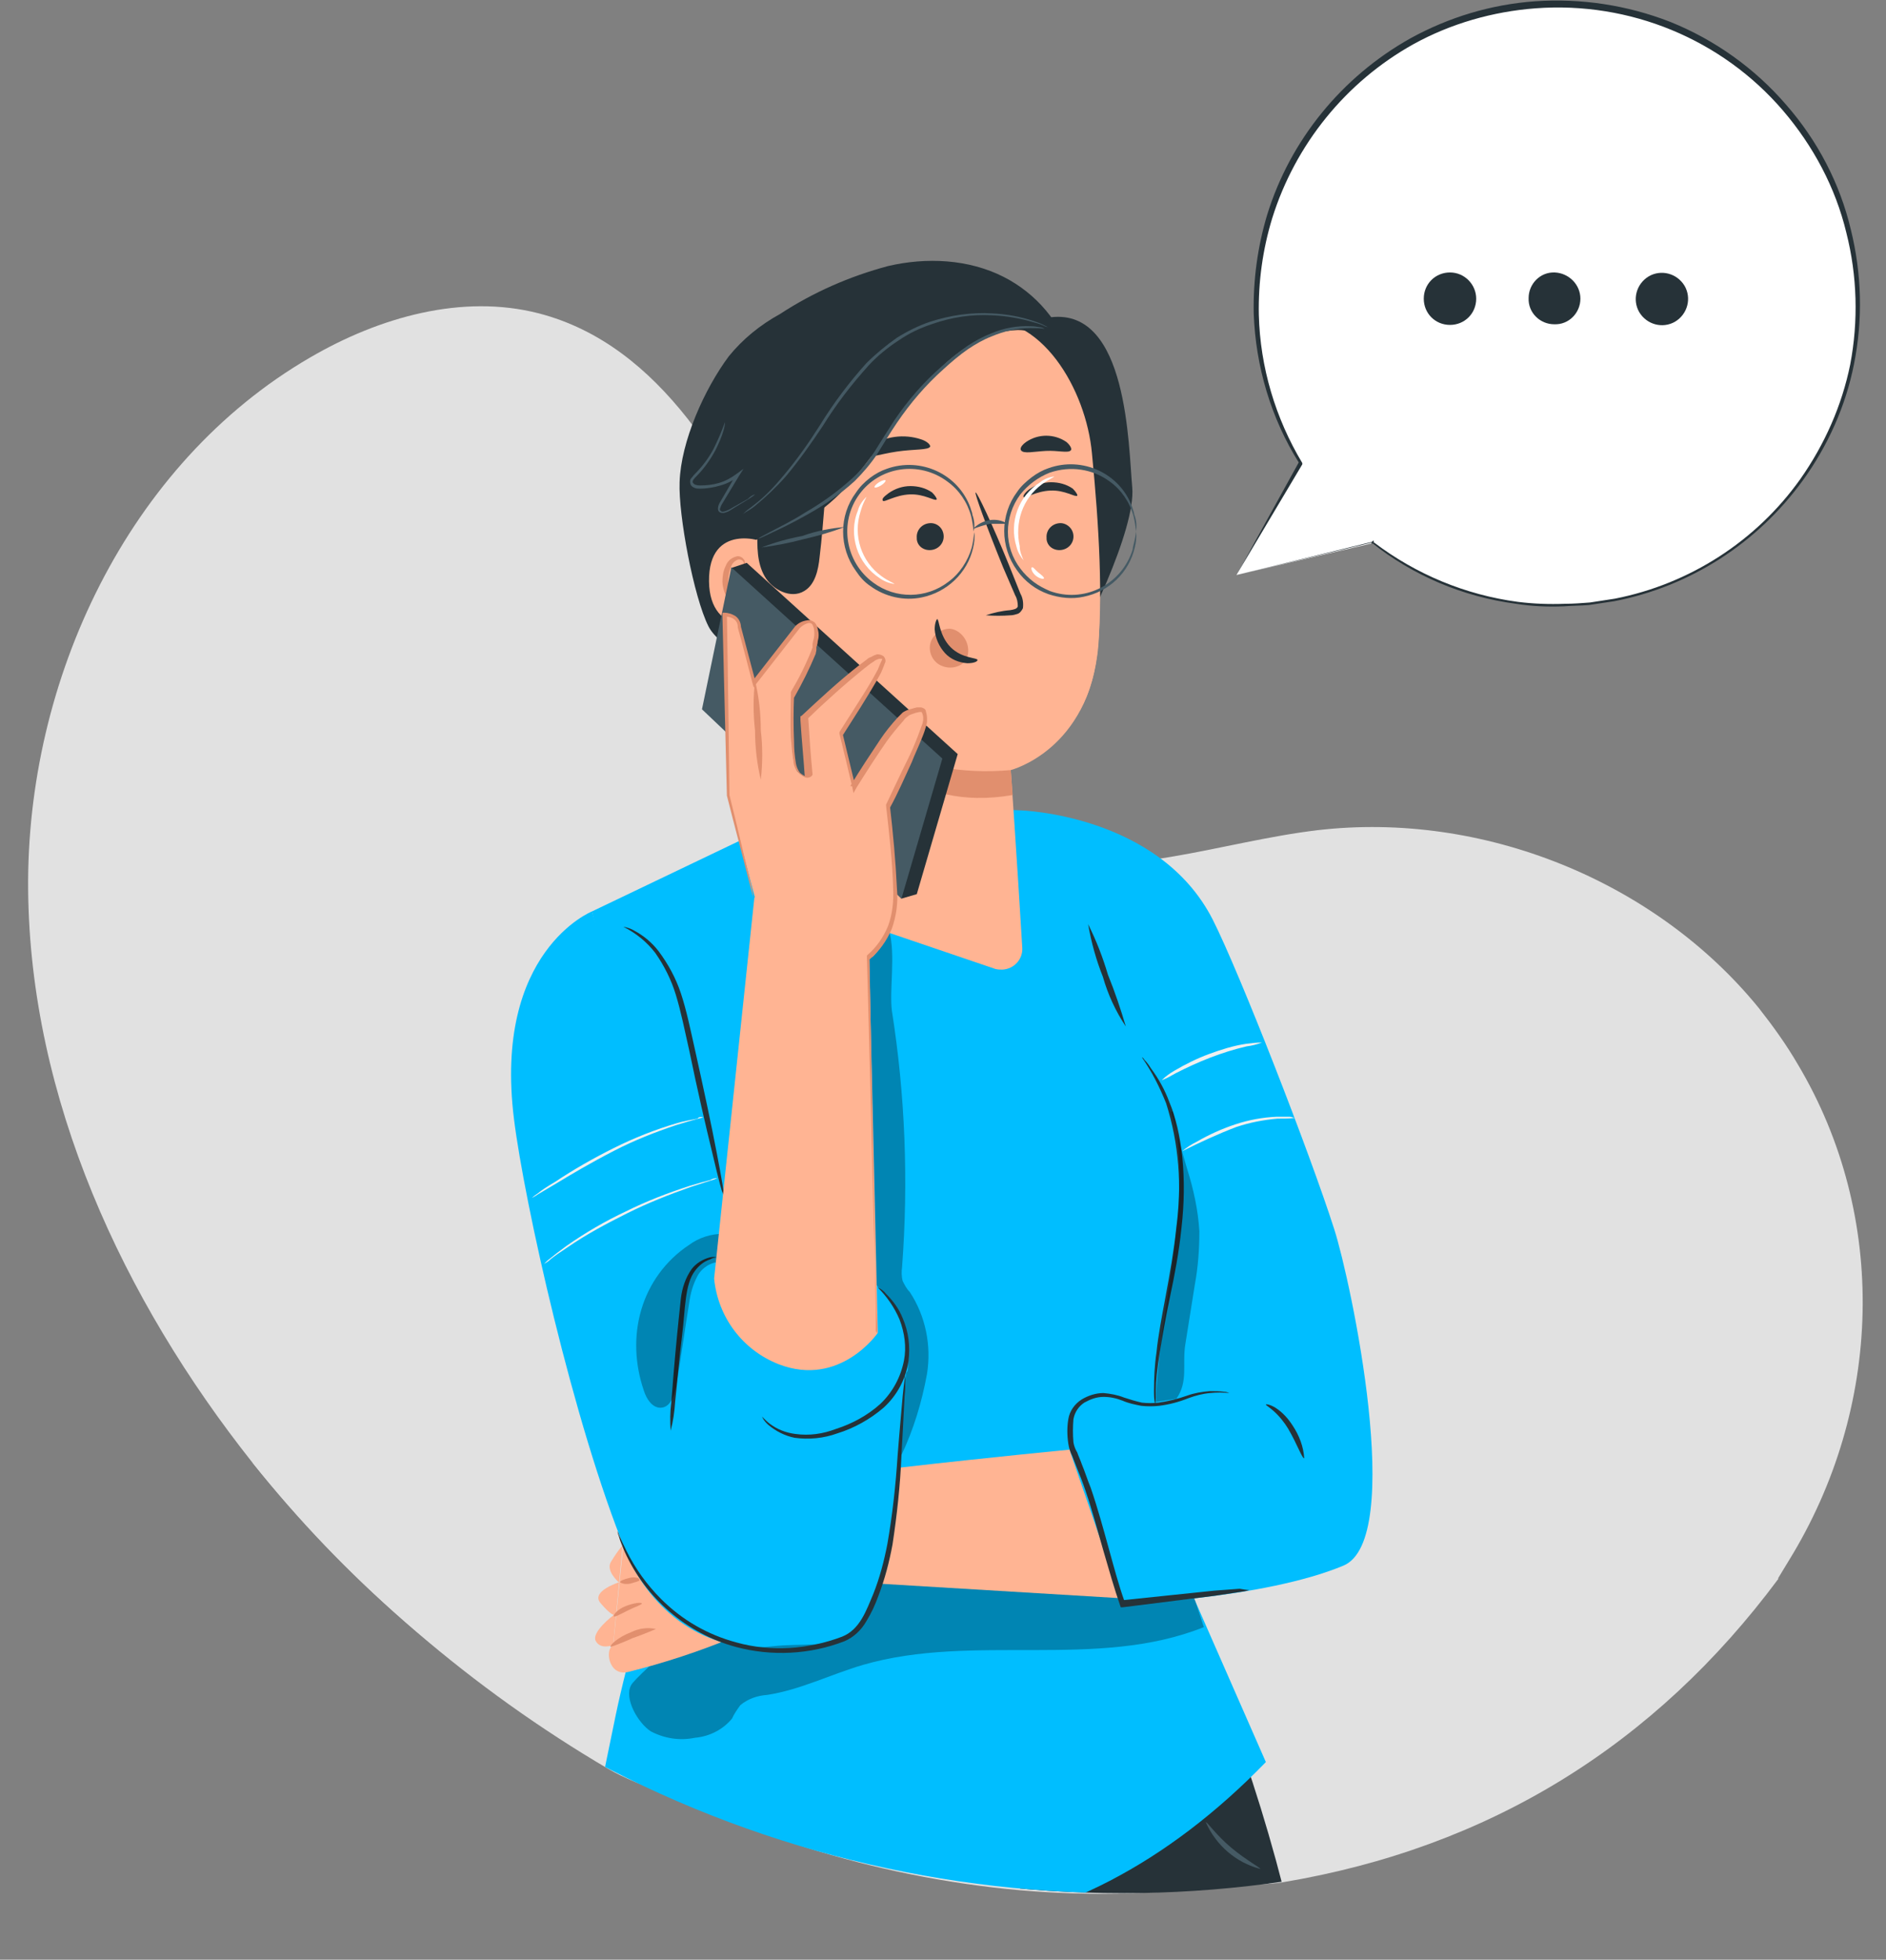 <svg xmlns="http://www.w3.org/2000/svg" xmlns:xlink="http://www.w3.org/1999/xlink" id="Layer_1" x="0px" y="0px" viewBox="0 0 295 306.4" style="enable-background:new 0 0 295 306.4;" xml:space="preserve">
<rect x="0" y="0" width="295" height="306.4" fill="#808080" stroke="none"/>
<style type="text/css">
	.st0{clip-path:url(#SVGID_00000165951538467873026130000017530858966236126886_);}
	.st1{fill:#E1E1E1;}
	.st2{clip-path:url(#SVGID_00000179641193238171901550000002147987342631601543_);}
	.st3{fill:#263238;}
	.st4{fill:#455A64;}
	.st5{fill:#00BEFF;}
	.st6{opacity:0.3;}
	.st7{clip-path:url(#SVGID_00000124138858636183810500000005178062373459886212_);}
	.st8{fill:#FFB493;}
	.st9{fill:#E18F6E;}
	.st10{clip-path:url(#SVGID_00000081639648409003203960000012294938428240275338_);}
	.st11{clip-path:url(#SVGID_00000123443119705764897890000010830384197276859808_);}
	.st12{clip-path:url(#SVGID_00000145030736036605219550000004560310449816307602_);}
	.st13{fill:#F0F0F0;}
	.st14{fill:#FFFFFF;}
</style>
<g id="Layer_2_00000075146215324997435610000004819806219548652677_">
	<g id="Layer_1-2">
		<g id="Group_2604">
			<g id="Group_2603">
				<g id="Group_2586">
					<g>
						<defs>
							<rect id="SVGID_1_" y="-22.4" width="331.2" height="328.8"></rect>
						</defs>
						<clipPath id="SVGID_00000057141859012007073480000004488891080448750780_">
							<use xlink:href="#SVGID_1_" style="overflow:visible;"></use>
						</clipPath>
						<g style="clip-path:url(#SVGID_00000057141859012007073480000004488891080448750780_);">
							<g id="Group_2585">
								<path id="Path_8533" class="st1" d="M278.1,246.8l1.7-2.8c14.7-23.8,15.6-53.8,1.4-77.6c-1.8-3.1-3.9-6-6.1-8.8          c-16.2-19.9-43.2-30.8-69-27.8c-15.2,1.8-30.6,7.9-45.3,4.1c-19.2-5-29.8-24.7-38.2-42.5S103.5,54,84.3,49          c-12-3.1-25,0.6-35.8,6.9C19.9,72.5,4.1,106.4,4.4,139.1s14.8,64,35.1,89.6c28.5,35.8,70,61,115.8,66.4          S250.6,283.9,278.1,246.8"></path>
								<path id="Path_8534" class="st1" d="M39.5,228.7c15.5,19.2,34.4,35.4,55.7,47.9c19,10.9,91.5,20,105.4,17.7          c32.4-5.4,58.3-21.5,77.6-47.5"></path>
							</g>
						</g>
					</g>
				</g>
				<g id="Group_2600">
					<g>
						<defs>
							<circle id="SVGID_00000122695854427068530400000009252145335785729933_" cx="175.5" cy="120.5" r="175.5"></circle>
						</defs>
						<clipPath id="SVGID_00000109741752796864313560000011180556617253335188_">
							<use xlink:href="#SVGID_00000122695854427068530400000009252145335785729933_" style="overflow:visible;"></use>
						</clipPath>
						<g style="clip-path:url(#SVGID_00000109741752796864313560000011180556617253335188_);">
							<g id="Group_2599">
								<path id="Path_8535" class="st3" d="M194.6,274.7c7.3,21.3,11.9,43.4,13.6,65.9c2.6,35.8-19.3,260.5-19.3,260.5l-42.9-7.8          c0,0,9.6-79.2,14.5-117.9c4.9-38.1-14.5-171.4-14.5-171.4l45.5-29.4"></path>
								<path id="Path_8536" class="st3" d="M95.3,284.8c0,0-9.1,39,11.1,81.4c12.2,25.5,101.8,239.6,101.8,239.6l37-18.9l-90.6-285          L95.3,284.8z"></path>
								<path id="Path_8537" class="st4" d="M197.1,292.2c-3.8-1-6.9-3.7-8.5-7.3c0.2-0.1,1.6,2,4,4S197.3,292.1,197.1,292.2"></path>
								<path id="Path_8538" class="st5" d="M118.1,130.3l-25.5,12.2l18.1,76.7c0,0-10.8,31.6-14.4,49l-3.6,17.5          c36.6,24.9,74.3,21.7,105.3-10.2l-16.2-36.9l13.6-53.2l-35.8-58.7l-8.9-0.4L118.1,130.3z"></path>
								<g id="Group_2589" class="st6">
									<g id="Group_2588">
										<g>
											<defs>
												<rect id="SVGID_00000055693841660677202030000010485270425591723161_" x="98.4" y="243.7" width="89.9" height="28.4"></rect>
											</defs>
											<clipPath id="SVGID_00000150087095746436555820000009004960433125334664_">
												<use xlink:href="#SVGID_00000055693841660677202030000010485270425591723161_" style="overflow:visible;"></use>
											</clipPath>
											<g style="clip-path:url(#SVGID_00000150087095746436555820000009004960433125334664_);">
												<g id="Group_2587">
													<path id="Path_8539" d="M98.7,263.5c0.7-1.5,15.5-14.2,17-15c22.2-10.7,35.7-0.6,60.5,1.4c0.6,0,0,0.5,0.6,0.5               c2.8,0.2,7.1-1.3,9.9-0.9l1.6,4.9c-16.7,6.7-36,0.9-53.3,5.9c-5.1,1.5-9.8,3.9-15,4.7c-1.5,0.1-3,0.6-4.2,1.6               c-0.5,0.7-1,1.4-1.3,2.1c-1.4,1.7-3.5,2.8-5.8,3c-2.4,0.5-4.8,0.1-6.9-1C99.8,269.4,97.6,265.6,98.7,263.5"></path>
												</g>
											</g>
										</g>
									</g>
								</g>
								<path id="Path_8540" class="st8" d="M95.9,257.3c-1.3,0.4-0.8,4.9,2.4,4.1c5.6-1.4,11.1-3.2,16.4-5.4l11.1-9.1l49.8,3          l-7.7-23.3c0,0-51.6,4.9-58.8,7.8c-5.3,2.2-9.1,4.3-11.6,7.1"></path>
								<path id="Path_8541" class="st8" d="M97.4,241.6c-0.7,0.8-1.3,1.7-1.9,2.7c-0.7,1.4,1.3,3.1,1.3,3.1s-4.4,1.4-2.9,3.2          s2.1,1.9,2.1,1.9s-3.6,2.7-2.8,4.1s2.7,0.6,2.7,0.6"></path>
								<path id="Path_8542" class="st9" d="M95.5,257.5c-0.2-0.2,1.1-1.5,3.2-2.3c1.2-0.6,2.6-0.8,3.9-0.5c-1.2,0.5-2.4,1-3.6,1.4          C97.9,256.6,96.7,257.1,95.5,257.5"></path>
								<path id="Path_8543" class="st9" d="M100.4,250.7c0,0.2-1,0.5-2.2,1.1s-2.1,1.1-2.2,0.9s0.6-1.1,1.9-1.6          S100.3,250.5,100.4,250.7"></path>
								<path id="Path_8544" class="st9" d="M100,247.1c0,0.1-0.2,0.1-0.4,0.2c-0.3,0.1-0.7,0.2-1,0.3c-0.5,0.1-1.1,0.1-1.6-0.2          c-0.1-0.2,0.6-0.5,1.5-0.7c0.4-0.1,0.8-0.1,1.2,0C99.9,246.7,100.1,247,100,247.1"></path>
								<path id="Path_8545" class="st5" d="M159.6,126.7c0,0,21.7,0.6,30.1,17.1c4.2,8.3,15.2,36.5,19,48.4          c2.6,8.1,11.2,48.6,1.4,52.6c-12.5,5.2-34.6,6-34.5,6l-8.1-23.5c-1.1-3.8,1-7.8,4.7-9.1l6.7,1.4l7.7-2.3l-5.2-47.5l-7.4-9.2          L159.6,126.7z"></path>
								<g id="Group_2592" class="st6">
									<g id="Group_2591">
										<g>
											<defs>
												<rect id="SVGID_00000096743788043597056350000009485829768598480297_" x="133.1" y="145.6" width="12.1" height="82"></rect>
											</defs>
											<clipPath id="SVGID_00000165213728952800486160000008352030523690107574_">
												<use xlink:href="#SVGID_00000096743788043597056350000009485829768598480297_" style="overflow:visible;"></use>
											</clipPath>
											<g style="clip-path:url(#SVGID_00000165213728952800486160000008352030523690107574_);">
												<g id="Group_2590">
													<path id="Path_8546" d="M139.1,145.6c1,3.7,0,9.1,0.4,12.4c2.1,13.3,2.6,26.7,1.6,40.1c-0.1,0.7-0.1,1.5,0.1,2.2               c0.3,0.6,0.6,1.2,1.1,1.7c2.5,3.8,3.4,8.4,2.7,12.8c-0.8,4.4-2.1,8.7-4,12.7c0-3.6,0.2-8.9,0.6-12.5               c0-0.7,0.4-0.2,0.4-1c0.2-4.3-0.5-8.3-3.4-11.4c-0.6-0.6-1.2-1.2-1.6-1.9c-0.3-0.7-0.5-1.5-0.6-2.3               c-1.6-15-2.7-30-3.1-45.1c-0.1-0.9,0.1-1.7,0.5-2.4c0.5-0.5,1-0.8,1.6-1.1c1.1-0.7,1.9-2.1,3.1-2.7"></path>
												</g>
											</g>
										</g>
									</g>
								</g>
								<path id="Path_8547" class="st5" d="M92.6,142.5c0,0-15.5,6.2-12.2,32.5c1.6,12.9,9.3,47.6,17.5,67.6          c3.8,9.4,12.8,16,22.9,14.8c4.4-0.5,8.8,0.2,11.8-1.5c4.5-2.6,6.6-11.7,7.6-21.5c0.7-6.7,0.5-13.7,1.5-19.4          c1.6-9.3-2.6-13.8-8.1-14.9l-21.4-4.6l-1.4,11.4L92.6,142.5z"></path>
								<path id="Path_8548" class="st3" d="M119.2,221.5c0.4,0.4,0.8,0.8,1.2,1.1c1.2,0.9,2.5,1.4,4,1.6c2.2,0.3,4.3,0,6.4-0.8          c2.5-0.8,4.9-2.1,6.9-3.9c1.9-1.8,3.2-4.2,3.7-6.8c0.4-2.1,0.1-4.3-0.7-6.4c-0.8-1.9-2-3.6-3.4-5c0.5,0.2,1,0.6,1.3,1          c1.1,1.1,2,2.3,2.6,3.8c0.9,2.1,1.2,4.4,0.9,6.7c-0.4,2.8-1.8,5.4-3.9,7.3c-2.1,1.8-4.6,3.2-7.2,4c-2.2,0.8-4.5,1-6.7,0.7          c-1.5-0.3-2.9-1-4.1-2C119.4,222.1,119.2,221.5,119.2,221.5"></path>
								<path id="Path_8549" class="st3" d="M96.6,239.4c0,0,0.4,1.1,1.4,3.1c1.4,2.8,3.2,5.3,5.4,7.5c3.3,3.3,7.3,5.6,11.8,6.8          c5.4,1.5,11.2,1.1,16.5-0.9c2.8-1.1,3.8-4.1,4.9-6.7c1-2.5,1.7-5.2,2.2-7.8c0.8-4.6,1.3-9.2,1.6-13.8c0.3-3.9,0.6-7,0.8-9.4          c0.1-1,0.2-1.9,0.3-2.5c0-0.3,0.1-0.6,0.1-0.9c0,0.3,0,0.6,0,0.9c0,0.9,0,1.7-0.1,2.5c-0.1,2.3-0.3,5.5-0.5,9.4          c-0.2,4.7-0.7,9.3-1.4,13.9c-0.5,2.7-1.2,5.4-2.2,8c-0.5,1.4-1.1,2.7-1.9,4c-0.8,1.4-2,2.5-3.4,3.1          c-5.4,2.1-11.4,2.4-17,0.9c-7.7-2.1-14.1-7.6-17.4-14.9c-0.3-0.8-0.7-1.6-0.9-2.4C96.7,239.9,96.6,239.7,96.6,239.4"></path>
								<path id="Path_8550" class="st3" d="M104.9,223.7c-0.1-1.5-0.1-2.9,0.1-4.4c0.2-2.7,0.5-6.4,0.9-10.5c0.2-2,0.4-4,0.6-5.8          c0.2-1.6,0.7-3.2,1.7-4.6c0.7-0.9,1.7-1.5,2.8-1.8c0.4-0.1,0.8-0.1,1.2,0c-0.4,0-0.8,0.1-1.1,0.3c-1,0.3-1.8,1-2.4,1.8          c-1.6,2.1-1.5,6-2,10s-0.8,7.8-1.1,10.5C105.5,220.7,105.3,222.2,104.9,223.7"></path>
								<path id="Path_8551" class="st3" d="M97.5,144.9c0.6,0.1,1.2,0.3,1.7,0.6c1.5,0.8,2.8,1.9,3.8,3.2c1.5,2,2.7,4.2,3.5,6.6          c0.9,2.7,1.5,5.7,2.2,8.8c1.4,6.3,2.6,11.9,3.4,16.1c0.4,2.1,0.7,3.7,0.9,4.9c0.1,0.6,0.2,1.2,0.2,1.8          c-0.3-0.6-0.4-1.1-0.6-1.8c-0.3-1.1-0.7-2.8-1.2-4.9c-1-4.1-2.3-9.7-3.6-16c-0.7-3.1-1.3-6.1-2.1-8.7          c-0.7-2.3-1.8-4.5-3.2-6.5C101.2,147.3,99.5,145.9,97.5,144.9"></path>
								<path id="Path_8552" class="st3" d="M195.4,248.6c-0.5,0.2-0.9,0.2-1.4,0.3l-4,0.6l-14.4,1.8h-0.3l-0.1-0.3          c-0.9-2.6-1.7-5.4-2.6-8.5s-1.7-6.2-2.8-9.4c-0.4-1.2-0.9-2.5-1.4-3.7l-0.7-1.8c-0.3-0.6-0.5-1.2-0.6-1.9          c-0.2-1.3-0.2-2.6,0-3.8c0.2-1.3,1-2.4,2.1-3.1c1-0.6,2.2-1,3.4-1c1.1,0.1,2.2,0.3,3.2,0.7c0.9,0.3,1.9,0.6,2.8,0.8          c0.9,0.1,1.8,0.1,2.6,0c1.5-0.2,3.1-0.6,4.5-1.1c1.1-0.4,2.3-0.6,3.5-0.7c0.8,0,1.5,0,2.3,0.1c0.3,0,0.5,0.1,0.8,0.2          c-1-0.1-2-0.1-3,0c-1.2,0.1-2.3,0.4-3.4,0.8c-1.5,0.6-3,1-4.6,1.2c-0.9,0.1-1.9,0.1-2.8,0c-1-0.2-2-0.4-2.9-0.8          c-1-0.4-2-0.6-3-0.6c-1.1,0-2.1,0.4-3,0.9c-0.9,0.6-1.5,1.5-1.7,2.6c-0.1,1.2-0.1,2.4,0,3.6c0.1,0.6,0.3,1.1,0.6,1.6          c0.2,0.6,0.5,1.2,0.7,1.8c0.5,1.2,0.9,2.5,1.4,3.7c1.1,3.2,2,6.5,2.8,9.4s1.6,5.9,2.5,8.4l-0.4-0.2l14.4-1.5l4-0.3          C194.5,248.5,195,248.6,195.4,248.6"></path>
								<path id="Path_8553" class="st3" d="M198,219.6c0-0.1,0.7,0,1.5,0.5c1.1,0.7,2,1.7,2.7,2.8c1,1.5,1.7,3.3,1.8,5.1          c-0.3,0.1-1.1-2.2-2.5-4.6c-0.6-1-1.4-2-2.3-2.8C198.5,220,198,219.7,198,219.6"></path>
								<path id="Path_8554" class="st3" d="M180.7,219.6c-0.2-0.7-0.2-1.5-0.2-2.2c0-2,0.1-4,0.4-6c0.5-5.1,2.3-11.9,3.1-19.5          c0.9-6.5,0.4-13.1-1.6-19.4c-1-2.5-2.2-4.9-3.8-7.2c0.2,0.1,0.3,0.2,0.4,0.4c0.4,0.4,0.7,0.8,1,1.3c1.2,1.6,2.2,3.4,2.9,5.3          c2,4.7,2.8,12,1.9,19.7c-0.4,3.9-1.1,7.5-1.8,10.8c-0.7,3.3-1.2,6.2-1.6,8.7s-0.6,4.5-0.6,5.9          C180.8,218.2,180.8,218.9,180.7,219.6"></path>
								<g id="Group_2595" class="st6">
									<g id="Group_2594">
										<g>
											<defs>
												<rect id="SVGID_00000123442028548908807370000009277044288999404417_" x="180.7" y="173.8" width="6.9" height="45.6"></rect>
											</defs>
											<clipPath id="SVGID_00000105413411139512691930000004635087634770350725_">
												<use xlink:href="#SVGID_00000123442028548908807370000009277044288999404417_" style="overflow:visible;"></use>
											</clipPath>
											<g style="clip-path:url(#SVGID_00000105413411139512691930000004635087634770350725_);">
												<g id="Group_2593">
													<path id="Path_8555" d="M183.2,173.8c0.8,3,1.6,6,2.5,9c1,3.2,1.7,6.4,1.9,9.7c0,2.8-0.2,5.6-0.7,8.3               c-0.5,3.2-1,6.3-1.5,9.4s0.5,5.8-1.4,8.5l-3.2,0.5c0.4-14,6-32,2.6-45.6"></path>
												</g>
											</g>
										</g>
									</g>
								</g>
								<path id="Path_8556" class="st3" d="M170.2,144.5c1.3,2.6,2.3,5.2,3.1,7.9c1.1,2.7,2,5.4,2.8,8.1c-1.6-2.4-2.8-5-3.6-7.8          C171.5,150.2,170.7,147.4,170.2,144.5"></path>
								<g id="Group_2598" class="st6">
									<g id="Group_2597">
										<g>
											<defs>
												<rect id="SVGID_00000072971574236686343380000009255078591061532841_" x="99.5" y="192.8" width="13.7" height="27.3"></rect>
											</defs>
											<clipPath id="SVGID_00000102517996730444148570000003321702461816521636_">
												<use xlink:href="#SVGID_00000072971574236686343380000009255078591061532841_" style="overflow:visible;"></use>
											</clipPath>
											<g style="clip-path:url(#SVGID_00000102517996730444148570000003321702461816521636_);">
												<g id="Group_2596">
													<path id="Path_8557" d="M113.2,192.9c-2,0-3.9,0.6-5.5,1.8c-3.6,2.4-6.2,6-7.4,10.1c-1.2,4.1-1,8.5,0.4,12.6               c0.4,1.3,1.3,2.7,2.6,2.7c1.6,0,2.2-2,2.5-3.5c0.7-4.3,1.3-8.6,2-12.9c0.2-1.5,0.6-2.9,1.3-4.2               c0.7-1.3,2.1-2.2,3.6-2.2l0.5-4.6"></path>
												</g>
											</g>
										</g>
									</g>
								</g>
								<path id="Path_8558" class="st13" d="M110,174.7c0,0-1.6,0.4-4.2,1.2c-3.3,1.1-6.6,2.4-9.7,4c-3.7,1.9-6.9,3.8-9.2,5.2          l-2.7,1.6c-0.3,0.2-0.6,0.4-1,0.6c0.3-0.3,0.6-0.5,0.9-0.7c0.6-0.5,1.5-1.1,2.7-1.8c3-2,6-3.7,9.2-5.3          c3.2-1.6,6.5-2.9,9.9-3.9c1-0.3,2.1-0.5,3.2-0.7C109.3,174.6,109.7,174.6,110,174.7"></path>
								<path id="Path_8559" class="st13" d="M112.2,184.2c-0.4,0.2-0.7,0.3-1.1,0.4c-0.7,0.2-1.8,0.6-3.1,1          c-3.4,1.2-6.7,2.5-9.9,4.1c-3.2,1.6-6.4,3.3-9.3,5.3c-1.2,0.8-2.1,1.4-2.7,1.9c-0.3,0.3-0.6,0.5-1,0.7          c0.3-0.3,0.6-0.6,0.9-0.8c0.6-0.5,1.5-1.2,2.6-2c3-2.1,6.1-3.9,9.3-5.4c3.2-1.6,6.6-2.9,10-4c1.3-0.4,2.4-0.7,3.2-0.9          C111.4,184.3,111.8,184.2,112.2,184.2"></path>
								<path id="Path_8560" class="st13" d="M197.4,163c-0.8,0.3-1.6,0.5-2.4,0.6c-3.9,0.9-7.6,2.4-11.1,4.2          c-0.7,0.4-1.4,0.8-2.2,1.1c0.6-0.6,1.3-1.1,2-1.5c1.7-1,3.5-1.9,5.4-2.6c1.9-0.7,3.8-1.3,5.8-1.6          C195.7,163.1,196.5,163,197.4,163"></path>
								<path id="Path_8561" class="st13" d="M202.5,174.8c-0.9,0.1-1.8,0.1-2.7,0.1c-2.2,0.2-4.3,0.6-6.4,1.3          c-2.9,1.1-5.7,2.4-8.5,3.8c0.7-0.6,1.5-1.1,2.3-1.5c1.9-1.1,3.9-2,6-2.7c2.1-0.7,4.3-1.1,6.5-1.2c0.7,0,1.3,0,2,0          C201.9,174.6,202.2,174.7,202.5,174.8"></path>
								<path id="Path_8562" class="st8" d="M124.8,141l-8.1-75.6c-0.3-3,1.8-5.6,4.7-6.2l29.8-10c9.6-1.8,17,9.7,18.4,19.5          c1.5,10.8,2.9,24,2.2,32.2c-1.4,16.4-13.7,19.5-13.7,19.5s1,14.3,1.8,27.8c0.1,1.8-1.3,3.3-3.1,3.4c0,0,0,0,0,0          c-0.4,0-0.7,0-1.1-0.1L124.8,141z"></path>
								<path id="Path_8563" class="st9" d="M158.1,120.4c-7.6,0.7-15.3-0.7-22.2-4.2c0,0,6.4,10.9,22.5,8.1L158.1,120.4z"></path>
								<path id="Path_8564" class="st8" d="M121.1,86.5c-0.2-0.1-9-3.2-8.4,6.5s10.3,7.1,10.3,6.8S121.1,86.5,121.1,86.5"></path>
								<path id="Path_8565" class="st9" d="M119.8,96.4c-0.1,0.1-0.3,0.2-0.4,0.3c-0.4,0.2-0.8,0.2-1.3,0.1          c-1.3-0.7-2.2-2.1-2.2-3.6c-0.1-0.8,0-1.7,0.3-2.5c0.2-0.6,0.6-1.1,1.2-1.4c0.4-0.1,0.8,0,1,0.4c0.1,0.3,0.1,0.5,0.1,0.5          s0.2-0.2,0.1-0.6c-0.1-0.2-0.2-0.4-0.4-0.6c-0.3-0.2-0.7-0.3-1-0.2c-0.8,0.2-1.4,0.8-1.6,1.6c-0.4,0.9-0.5,1.8-0.4,2.7          c0,1.8,1.1,3.3,2.8,4c0.6,0.2,1.2,0,1.6-0.4C119.7,96.6,119.7,96.4,119.8,96.4"></path>
								<path id="Path_8566" class="st8" d="M111.7,199.9l6.3-59.6l17.9,7.3l1.4,60.8c0,0-5.9,8.6-15.5,4.9          C116.2,211.1,112.3,206,111.7,199.9"></path>
								<path id="Path_8567" class="st14" d="M193.4,89.9l10-17.6c-13.7-22.1-6.8-51.1,15.3-64.8s51.1-6.8,64.8,15.3          c13.7,22.1,6.8,51.1-15.3,64.8c-16.6,10.3-37.9,9.2-53.4-2.7L193.4,89.9z"></path>
								<path id="Path_8568" class="st3" d="M193.4,89.9l21.3-5.2l-0.1,0.4c-0.1-0.1-0.1-0.2,0-0.3c0.1-0.1,0.2-0.1,0.3,0          c6.6,5,14.3,8.2,22.5,9.3c2.4,0.3,4.9,0.4,7.4,0.3c1.3,0,2.6-0.1,3.9-0.2l3.9-0.6c11.7-2.3,22.1-9,29-18.7          c3.8-5.4,6.5-11.5,7.8-17.9c1.3-6.8,1.1-13.9-0.6-20.6c-1.7-7.1-5.2-13.6-9.9-19.1c-9.6-11.2-24-17.1-38.7-16          c-6.7,0.5-13.3,2.4-19.1,5.6c-10.6,5.9-18.5,15.7-22.1,27.2c-1.5,4.9-2.2,10-2.1,15.1c0.2,8.2,2.6,16.2,6.8,23.2          c0,0.1,0,0.1,0,0.2L193.4,89.9c0.7-1.2,3.6-6.5,9.8-17.7v0.2c-4.4-7-6.8-15.1-7.1-23.4c-0.1-5.2,0.6-10.4,2.1-15.4          c3.6-11.7,11.7-21.6,22.4-27.6c6-3.3,12.6-5.3,19.5-5.8c7.2-0.5,14.4,0.6,21.1,3.2c7,2.8,13.3,7.3,18.2,13          c4.9,5.6,8.4,12.3,10.1,19.5c1.7,6.9,1.9,14,0.5,21c-1.3,6.6-4.1,12.8-8,18.2c-7.1,9.8-17.6,16.6-29.5,18.9l-4,0.6          c-1.3,0.1-2.6,0.1-3.9,0.2c-2.5,0.1-5,0-7.5-0.4c-8.3-1.1-16.1-4.4-22.6-9.6l0.3-0.3c0.1,0.1,0.1,0.2,0,0.3h-0.1L193.4,89.9          z"></path>
								<path id="Path_8569" class="st3" d="M230.9,46.7c0,2.3-1.8,4.1-4.1,4.1c-2.3,0-4.1-1.8-4.1-4.1c0-2.3,1.8-4.1,4.1-4.1          c0,0,0,0,0,0C229.1,42.6,230.9,44.5,230.9,46.7z"></path>
								<path id="Path_8570" class="st3" d="M247.2,46.7c0,2.2-1.8,4.1-4.1,4c-2.2,0-4.1-1.8-4-4.1c0-2.2,1.8-4.1,4.1-4c0,0,0,0,0,0          C245.4,42.7,247.2,44.5,247.2,46.7L247.2,46.7"></path>
								<path id="Path_8571" class="st3" d="M263.5,44.7c1.1,1.9,0.5,4.4-1.5,5.6c-1.9,1.1-4.4,0.5-5.6-1.5          c-1.1-1.9-0.5-4.4,1.5-5.6l0,0C259.8,42.1,262.3,42.7,263.5,44.7"></path>
							</g>
						</g>
					</g>
				</g>
				<g id="Group_2602">
					<g id="Group_2601">
						<path id="Path_8572" class="st3" d="M167.6,55.9c-1.7-5.5-5.5-10-10.6-12.6c-5.5-2.8-12.1-3.1-18.1-1.7        c-6,1.6-11.7,4.1-16.9,7.5c-3.1,1.7-5.8,3.9-8,6.6c-3.8,5.1-7.5,13.3-7.7,19.7c-0.2,5.1,2.2,17.9,4.5,22.5        c0.8,1.6,2.7,3.1,5,4.3c2.5,4.5,5.7,8.6,9.6,12c1.1-3.5,2.2-6.9,3.3-10.4L167.6,55.9z"></path>
						<path id="Path_8573" class="st3" d="M164.4,49.6l-10.2-1.5c5.9,13,8.2,43,11.8,56.8c3.6-5.5,11.7-22.2,11.1-28.7        S176.4,48.2,164.4,49.6"></path>
						<path id="Path_8574" class="st8" d="M117.2,72.9c0.2-7.6,5.2-14.2,12.5-16.2l23.1-6.6c10-1.4,17.1,10.8,18,20.8        c1.1,11.2,1.8,23,0.8,31.4c-2.1,16.9-14.4,15.3-14.4,15.3s-12.4-2.3-11.6,2.9l1,17.6l-23.7-7.5L117.1,73        C117.1,72.8,117.2,73.2,117.2,72.9"></path>
						<path id="Path_8575" class="st3" d="M167.9,83.7c0.1,1.2-0.8,2.2-2,2.3c-1.1,0.1-2.1-0.6-2.2-1.7c0,0,0-0.1,0-0.1l0,0        c0,0,0,0,0-0.1c-0.1-1.2,0.8-2.2,2-2.3C166.7,81.7,167.8,82.5,167.9,83.7L167.9,83.7L167.9,83.7"></path>
						<path id="Path_8576" class="st3" d="M168.5,77.5c-0.3,0.3-1.9-0.9-4.2-0.8s-4,1.3-4.2,1c-0.1-0.1,0.1-0.6,0.9-1.2        c1-0.7,2.2-1.1,3.4-1.1c1.2,0,2.4,0.3,3.4,1C168.3,76.9,168.6,77.4,168.5,77.5"></path>
						<path id="Path_8577" class="st3" d="M147.6,83.7c0.1,1.2-0.8,2.2-2,2.3c-1.1,0.1-2.1-0.6-2.2-1.7c0,0,0-0.1,0-0.1l0,0        c0,0,0,0,0-0.1c-0.1-1.2,0.8-2.2,2-2.3C146.5,81.7,147.5,82.5,147.6,83.7C147.6,83.7,147.6,83.7,147.6,83.7L147.6,83.7        L147.6,83.7"></path>
						<path id="Path_8578" class="st3" d="M146.5,78.1c-0.3,0.3-1.9-0.9-4.2-0.8s-4,1.3-4.2,1s0.1-0.6,0.9-1.2        c1-0.7,2.2-1.1,3.4-1.1c1.2,0,2.4,0.3,3.4,1C146.3,77.5,146.6,78,146.5,78.1"></path>
						<path id="Path_8579" class="st3" d="M154.2,96.2c1.2-0.4,2.5-0.7,3.8-0.8c0.6-0.1,1.1-0.2,1.2-0.6c0-0.6-0.1-1.2-0.4-1.7        l-1.9-4.4c-2.6-6.4-4.5-11.6-4.3-11.7s2.6,4.9,5.2,11.3l1.8,4.5c0.4,0.7,0.5,1.5,0.4,2.3c-0.2,0.4-0.5,0.8-0.9,0.9        c-0.3,0.1-0.7,0.2-1,0.2C156.8,96.3,155.5,96.3,154.2,96.2"></path>
						<path id="Path_8580" class="st3" d="M145.5,69.8c-0.2,0.6-2.5,0.4-5.2,0.8s-4.9,1.2-5.3,0.7c-0.2-0.3,0.2-0.9,1.1-1.5        c2.3-1.6,5.3-2,8-1.1C145,69,145.5,69.5,145.5,69.8"></path>
						<path id="Path_8581" class="st3" d="M167.5,70.4c-0.4,0.5-2,0-3.9,0.1s-3.5,0.5-3.9-0.1c-0.2-0.3,0.1-0.8,0.8-1.3        c1.9-1.3,4.4-1.3,6.3,0C167.4,69.6,167.7,70.2,167.5,70.4"></path>
						<path id="Path_8582" class="st3" d="M165.8,55.6c-1.3-2.5-3.8-4-6.6-4c-2.7,0.1-5.4,0.9-7.7,2.5c-9.9,6.1-14.6,20.2-24.3,26.5        c-2.4,1.5-5.6,0.3-7.6,2.3s-3.3,5.1-2.1,7.7c-1.5-1.7-2.7-3.6-3.6-5.6c-0.9-2.1-0.9-4.5,0.1-6.6c0.8-1.5,2.3-2.7,2.7-4.4        c0.3-1.5-0.3-3-0.3-4.5c0.1-1.5,0.6-3,1.4-4.3c3.7-7,8.8-13.3,15.6-17.3c4.4-2.7,9.5-4.2,14.6-4.2c5.2,0,10.2,1.8,14.2,5.2        C164.4,50.7,166.9,52.8,165.8,55.6"></path>
						<path id="Path_8583" class="st8" d="M119.8,85c-0.2-0.5-9-3.4-8.9,5.9c0.1,9,9.2,7,9.2,6.8S119.8,85,119.8,85"></path>
						<path id="Path_8584" class="st9" d="M117.3,94.3l-0.4,0.2c-0.4,0.1-0.8,0.1-1.1,0c-1-0.3-1.8-1.8-1.9-3.5        c0-0.8,0.1-1.5,0.4-2.3c0.2-0.6,0.6-1,1.1-1.2c0.4-0.1,0.8,0.1,0.9,0.4c0.1,0.3,0.1,0.4,0.1,0.4s0.2-0.2,0.1-0.5        c0-0.2-0.2-0.4-0.4-0.6c-0.3-0.2-0.6-0.3-0.9-0.2c-0.8,0.2-1.4,0.7-1.7,1.5c-0.4,0.8-0.5,1.7-0.5,2.5c0.1,1.8,1.1,3.5,2.4,3.9        c0.5,0.1,1,0,1.4-0.3C117.3,94.5,117.4,94.3,117.3,94.3"></path>
						<path id="Path_8585" class="st4" d="M116.1,80.4c0.2-0.1,0.4-0.2,0.5-0.3c0.3-0.2,0.9-0.5,1.5-1c1.7-1.4,3.3-2.9,4.8-4.6        c2.1-2.5,4-5.2,5.8-7.9c2.1-3.4,4.5-6.5,7.2-9.5c1.4-1.5,3-2.8,4.7-3.9c1.6-1.1,3.3-1.9,5.1-2.5c3.1-1.1,6.3-1.6,9.6-1.4        c2.2,0.1,4.4,0.5,6.4,1.1c0.8,0.2,1.3,0.4,1.7,0.6c0.2,0.1,0.4,0.1,0.6,0.2l-0.6-0.3c-0.5-0.3-1.1-0.5-1.7-0.7        c-2.1-0.7-4.3-1.1-6.5-1.2c-3.3-0.2-6.6,0.3-9.7,1.3c-1.8,0.6-3.6,1.5-5.2,2.5c-1.7,1.2-3.3,2.5-4.8,4c-2.7,3-5.1,6.2-7.2,9.6        c-1.7,2.7-3.6,5.4-5.7,7.9c-1.4,1.7-2.9,3.3-4.6,4.6c-0.6,0.5-1.1,0.8-1.4,1.1C116.4,80.2,116.3,80.3,116.1,80.4"></path>
						<path id="Path_8586" class="st14" d="M116.3,95.9c-1-0.2-1.9,0.5-2,1.5c-0.2,1,0.5,1.9,1.5,2c0.8,0.1,1.7-0.4,2-1.2        c0.3-0.9-0.1-1.9-1-2.3"></path>
						<path id="Path_8587" class="st3" d="M116.8,96c0.4,0.3,0.7,0.7,0.8,1.2c0.1,0.5,0,1-0.3,1.4c-0.4,0.5-1.1,0.7-1.7,0.5        c-0.6-0.2-1-0.7-1.1-1.3c-0.1-0.5,0.1-1,0.5-1.4c0.4-0.3,0.9-0.5,1.4-0.6c-0.1-0.1-0.3-0.1-0.4-0.1c-1,0-1.9,0.9-1.8,2        c0,0,0,0.1,0,0.1c0.1,1.1,1,1.9,2.1,1.8c0.6,0,1.1-0.3,1.4-0.8c0.4-0.5,0.5-1.2,0.3-1.8c-0.1-0.4-0.4-0.8-0.7-1        C116.9,96,116.8,95.9,116.8,96"></path>
						<path id="Path_8588" class="st3" d="M118.5,82.9c-0.1,2.5-0.1,5.1,1.1,7.2s4.1,3.6,6.2,2.3c1.7-1,2.2-3.3,2.4-5.3        c0.7-5.8,0.9-11.6,1.7-17.4L118.5,82.9z"></path>
						<path id="Path_8589" class="st4" d="M163.4,51.4c-0.7-0.1-1.5-0.1-2.3-0.1c-2.1,0-4.1,0.5-6,1.3c-1.3,0.5-2.5,1.2-3.7,2        c-1.3,0.9-2.6,2-3.8,3.1c-2.8,2.5-5.2,5.3-7.3,8.4c-1.1,1.6-2.1,3.3-3.1,4.9c-1,1.5-2.2,2.9-3.5,4.2c-2.3,2.1-4.8,3.8-7.5,5.3        c-2.3,1.3-4.2,2.2-5.5,2.8l-1.5,0.7c-0.2,0.1-0.4,0.2-0.6,0.2c0.2-0.1,0.3-0.2,0.5-0.3l1.5-0.8c1.3-0.7,3.2-1.6,5.4-3        c2.6-1.5,5.1-3.3,7.4-5.4c1.3-1.2,2.4-2.6,3.4-4.1c1-1.6,2-3.2,3.1-4.9c2.1-3.1,4.6-6,7.5-8.5c1.2-1.1,2.5-2.1,3.9-3.1        c1.2-0.8,2.5-1.5,3.8-2c1.9-0.8,4-1.2,6.1-1.1c0.6,0,1.1,0.1,1.7,0.2C163,51.2,163.2,51.3,163.4,51.4"></path>
						<path id="Path_8590" class="st4" d="M118.1,77.3c-0.2,0.2-0.5,0.4-0.8,0.6l-2.3,1.4l-0.8,0.5c-0.3,0.2-0.6,0.3-1,0.4        c-0.2,0-0.4,0-0.6-0.1c-0.2-0.1-0.3-0.3-0.3-0.6c0-0.4,0.2-0.8,0.4-1.1l2.5-4.3l0.4,0.3c-0.9,0.7-1.8,1.2-2.9,1.5        c-1,0.3-2.1,0.5-3.2,0.5c-0.3,0-0.6,0-0.8-0.1c-0.3-0.1-0.6-0.3-0.7-0.6c-0.1-0.3-0.1-0.7,0.1-0.9c0.2-0.2,0.3-0.4,0.5-0.6        c1.2-1.2,2.2-2.5,3-4c0.7-1.4,1.3-2.8,1.8-4.2c0,0.4-0.1,0.8-0.2,1.2c-0.3,1.1-0.8,2.2-1.3,3.2c-0.8,1.5-1.8,2.9-3,4.1        c-0.3,0.3-0.7,0.7-0.5,1s0.6,0.4,1.1,0.4c1,0,2-0.1,3-0.4c1-0.3,1.9-0.8,2.7-1.4l1.1-0.8l-0.7,1.1l-2.6,4.3        c-0.2,0.3-0.3,0.6-0.4,0.9c0,0.2,0.2,0.4,0.4,0.4c0,0,0,0,0,0h0.1c0.6-0.1,1.1-0.4,1.6-0.7l2.3-1.3        C117.4,77.6,117.7,77.4,118.1,77.3"></path>
						<path id="Path_8591" class="st9" d="M145.5,100.7c0.3-1.4,1.6-2.4,3.1-2.4c1,0.1,1.9,0.8,2.4,1.7c0.5,0.9,0.6,2,0.2,3v0.2        c-1,1.1-2.5,1.5-3.9,0.9C146,103.6,145.2,102.1,145.5,100.7"></path>
						<path id="Path_8592" class="st3" d="M152.9,103.2c0-0.4-2.4-0.2-4.2-2s-1.8-4.4-2.1-4.4c-0.1,0-0.4,0.6-0.4,1.6        c0.1,1.4,0.7,2.7,1.6,3.7c0.9,1,2.2,1.5,3.5,1.6C152.4,103.7,152.9,103.4,152.9,103.2"></path>
						<path id="Path_8593" class="st4" d="M152.3,83.1c-0.1-0.8-0.2-1.6-0.4-2.4c-0.6-2.2-1.9-4.1-3.7-5.4c-4.4-3.3-10.6-2.4-13.8,2        c0,0,0,0,0,0l0,0c-3.2,4.4-2.2,10.6,2.2,13.8c3.5,2.6,8.3,2.5,11.7-0.1c1.8-1.3,3.1-3.3,3.7-5.4c0.2-0.8,0.3-1.6,0.4-2.4        c0.1,0.8,0,1.7-0.2,2.5c-0.9,3.9-4.1,6.9-8,7.7c-2.8,0.6-5.8-0.1-8.1-1.8c-0.9-0.6-1.6-1.4-2.2-2.3c-2.7-3.7-2.7-8.7,0-12.3        c0.6-0.9,1.3-1.6,2.2-2.3c0.8-0.6,1.7-1.1,2.6-1.4c5.3-1.9,11.2,0.8,13.1,6.1c0.1,0.4,0.3,0.8,0.3,1.1        C152.4,81.3,152.5,82.2,152.3,83.1"></path>
						<path id="Path_8594" class="st4" d="M177.7,83.1c-0.1-0.8-0.2-1.6-0.4-2.4c-0.6-2.2-1.9-4.1-3.7-5.4c-2.7-2-6.2-2.5-9.4-1.4        c-1.8,0.7-3.4,1.9-4.6,3.4c-2.6,3.5-2.6,8.2,0,11.6c0.6,0.8,1.3,1.5,2.1,2.1c0.8,0.6,1.6,1,2.5,1.4c5.2,1.9,10.9-0.8,12.8-6        c0,0,0,0,0,0l0,0c0.1-0.3,0.2-0.5,0.2-0.8C177.4,84.8,177.6,84,177.7,83.1c0.1,0.9,0,1.7-0.2,2.5c-0.9,3.9-4,6.9-8,7.7        c-1.8,0.4-3.7,0.2-5.5-0.4c-2-0.7-3.7-2-4.9-3.7c-2.7-3.7-2.7-8.7,0-12.3c0.6-0.9,1.4-1.6,2.3-2.3c0.8-0.6,1.7-1.1,2.6-1.4        c5.3-1.9,11.2,0.8,13.1,6.1c0.1,0.4,0.3,0.8,0.3,1.1C177.8,81.4,177.8,82.3,177.7,83.1"></path>
						<path id="Path_8595" class="st4" d="M157.6,81.9c-0.9,0-1.8,0-2.8,0c-0.9,0.2-1.8,0.5-2.6,0.8        C153.6,81.2,155.9,80.8,157.6,81.9L157.6,81.9z"></path>
						<path id="Path_8596" class="st4" d="M132.1,82.4c-2.1,0.8-4.2,1.4-6.4,1.9c-2.2,0.6-4.4,1-6.6,1.3c2.1-0.8,4.2-1.4,6.4-1.8        C127.7,83,129.9,82.6,132.1,82.4"></path>
						<path id="Path_8597" class="st14" d="M139.9,91.3c-0.8-0.1-1.6-0.4-2.3-0.9c-1.7-1.1-3-2.8-3.6-4.7c-0.6-1.9-0.6-4,0.2-5.9        c0.2-0.8,0.7-1.5,1.3-2.1c0.1,0-0.5,0.8-0.9,2.3c-1.2,3.7,0.1,7.8,3.3,10.1C139,90.9,139.9,91.2,139.9,91.3"></path>
						<path id="Path_8598" class="st14" d="M138.5,75.1c0.1,0.1-0.2,0.5-0.7,0.8s-0.9,0.4-1,0.3s0.2-0.5,0.7-0.8        S138.4,75,138.5,75.1"></path>
						<path id="Path_8599" class="st14" d="M160.1,87.6c-0.5-0.6-0.9-1.3-1.1-2.1c-1.2-3.8,0.3-8,3.7-10.1c0.6-0.5,1.4-0.8,2.2-0.9        c0,0.1-0.8,0.4-1.9,1.2c-1.5,1.1-2.6,2.6-3.2,4.3c-0.6,1.7-0.7,3.6-0.3,5.4C159.5,86.2,159.8,86.9,160.1,87.6"></path>
						<path id="Path_8600" class="st14" d="M163.3,90.4c0,0.2-0.7,0.1-1.3-0.4s-0.8-1.2-0.6-1.3s0.5,0.4,1,0.8        S163.3,90.2,163.3,90.4"></path>
						<path id="Path_8601" class="st3" d="M116.8,88l33,29.9l-6.4,21.9l-2.4,0.7l-28.8-30.3l2.2-21.4L116.8,88z"></path>
						<path id="Path_8602" class="st4" d="M114.4,88.7l33,29.9l-6.4,21.9l-31.2-29.6L114.4,88.7z"></path>
						<path id="Path_8603" class="st8" d="M136.5,149.6c2.1-2.2,3.3-5.1,3.5-8.1c0-4.5-1.1-15.4-1.1-15.4s6-12.1,5.9-13.8        s-0.4-1.6-2.5-1s-8.7,11.7-8.7,11.7l-2-8.3c0,0,5.5-8.6,5.9-9.7s1.2-2.2-0.2-2.3s-11.6,9.5-11.6,9.5l0.7,9.1        c0,0-0.2,0.7-1.6-0.6s-0.9-12.1-0.9-12.1s3.5-6.4,3.5-7.3s0.7-1.9,0-3.5s-2.7,0.2-2.7,0.2l-6.8,8.7l-2.3-8.7        c0,0,0.1-1.9-2.3-1.9l0.5,28.2l5.8,21.7L136.5,149.6z"></path>
						<path id="Path_8604" class="st9" d="M137.2,208.4v-1.1c0-0.7-0.1-1.8-0.1-3.1c-0.1-2.8-0.2-6.8-0.4-11.9        c-0.3-10.3-0.6-25-1.1-42.7v-0.2l0.1-0.1c1.4-1.2,2.5-2.8,3.2-4.5c0.7-1.9,0.9-3.9,0.8-5.9c-0.1-4.1-0.6-8.4-1.1-12.9v-0.2        c1.1-2.3,2.2-4.7,3.4-7.1c0.6-1.2,1.1-2.4,1.6-3.7c0.2-0.6,0.5-1.3,0.7-1.9l0.1-0.5v-0.4c0-0.3-0.1-0.6-0.2-0.8        c0-0.2-0.9,0-1.4,0.2c-0.3,0.1-0.6,0.2-0.8,0.4c-0.3,0.2-0.5,0.4-0.7,0.7c-0.9,1-1.8,2.1-2.6,3.2c-1.6,2.3-3.2,4.8-4.7,7.2        l-0.5,0.9l-0.2-1c-0.6-2.6-1.3-5.4-2-8.3v-0.2l0.1-0.2l2.8-4.4c1.1-1.7,2.2-3.5,3.1-5.2c0.2-0.5,0.4-1,0.6-1.4s0-0.3,0-0.3        c-0.1,0-0.3,0-0.4,0c-0.2,0.1-0.3,0.1-0.5,0.2c-0.2,0.1-0.4,0.3-0.6,0.4s-0.8,0.6-1.2,0.9c-3.1,2.5-6.1,5.2-8.9,7.9l0.1-0.4        c0.2,3.1,0.4,6.1,0.7,9.1c-0.1,0.3-0.5,0.5-0.8,0.5c-0.2,0-0.4-0.1-0.6-0.2c-0.3-0.2-0.6-0.4-0.8-0.6        c-0.5-0.5-0.8-1.2-0.8-1.9c-0.2-1.2-0.3-2.4-0.4-3.6c-0.1-2.4,0-4.7,0-7v-0.1c1.3-2.2,2.4-4.4,3.3-6.7c0-0.1,0.1-0.2,0.1-0.3        v-0.5c0-0.1,0.1-0.6,0.2-0.9c0.1-0.5,0.1-1.1,0-1.6c-0.2-0.6-0.3-0.8-0.8-0.8c-0.5,0.1-1,0.4-1.4,0.8l-6.8,8.7l-0.4,0.6        l-0.2-0.7c-0.8-3-1.5-5.9-2.3-8.7v-0.1c0-0.5-0.2-0.9-0.6-1.2c-0.4-0.3-0.9-0.4-1.4-0.4l0.3-0.3c0.2,11.5,0.3,21,0.4,28.2        c1.3,5.2,2.2,9.2,2.9,12c0.3,1.3,0.6,2.4,0.7,3.1s0.2,1.1,0.2,1.1s-0.1-0.3-0.3-1l-0.8-3.1c-0.7-2.8-1.8-6.8-3.1-12        c-0.2-7.2-0.4-16.8-0.7-28.2v-0.4h0.3c0.6,0,1.2,0.2,1.7,0.5c0.6,0.4,0.9,1.1,0.9,1.8v-0.1l2.3,8.7l-0.6-0.1l6.8-8.7        c0.5-0.5,1.1-0.8,1.8-0.9c0.4-0.1,0.8,0,1.2,0.3c0.3,0.3,0.4,0.6,0.5,1c0.2,0.7,0.2,1.3,0,2c0,0.3-0.1,0.6-0.2,0.9        c0,0.1,0,0.3,0,0.4c0,0.2-0.1,0.4-0.1,0.6c-1,2.4-2.1,4.6-3.4,6.9v-0.2c-0.1,2.3-0.1,4.6,0,7c0,1.2,0.1,2.3,0.3,3.5        c0.1,0.5,0.3,1,0.6,1.4c0.2,0.2,0.4,0.3,0.7,0.5l0.3,0.1c0,0,0,0.1,0,0.1h-0.2v0.2c-0.2-3-0.5-6-0.7-9.1V112l0.2-0.1        c2.9-2.7,5.8-5.4,9-7.9l1.2-0.9c0.2-0.2,0.4-0.3,0.7-0.4c0.3-0.2,0.6-0.3,0.9-0.4c0.4,0,0.7,0.1,1,0.3        c0.3,0.3,0.4,0.8,0.2,1.1c-0.2,0.6-0.4,1-0.6,1.5c-1,1.9-2.1,3.6-3.2,5.4l-2.8,4.4v-0.3l2,8.3l-0.8-0.1        c1.5-2.5,3.1-4.9,4.7-7.3c0.8-1.2,1.7-2.3,2.7-3.4c0.3-0.3,0.5-0.5,0.8-0.8c0.3-0.2,0.7-0.4,1.1-0.5c0.4-0.1,0.7-0.2,1.1-0.3        c0.2,0,0.4,0,0.7,0c0.3,0.1,0.6,0.2,0.7,0.5c0.1,0.4,0.2,0.8,0.2,1.2c0,0.2,0,0.4,0,0.6l-0.1,0.5c-0.2,0.7-0.4,1.3-0.7,2        c-0.5,1.3-1.1,2.5-1.6,3.8c-1.1,2.4-2.2,4.9-3.4,7.1V126c0.5,4.4,0.9,8.7,1.1,13c0.2,2.1-0.1,4.2-0.8,6.2        c-0.8,1.9-2,3.6-3.6,4.9l0.1-0.3c0.3,17.9,0.6,32.5,0.8,42.8c0.1,5.1,0.1,9.1,0.2,11.9v3.1        C136.9,208.2,137.2,208.5,137.2,208.4"></path>
						<path id="Path_8605" class="st9" d="M119,121.9c-0.6-2.5-0.9-5.1-0.9-7.7c-0.3-2.6-0.3-5.2,0-7.8c0.6,2.5,0.9,5.1,0.9,7.8        C119.3,116.7,119.3,119.3,119,121.9"></path>
					</g>
				</g>
			</g>
		</g>
	</g>
</g>
</svg>